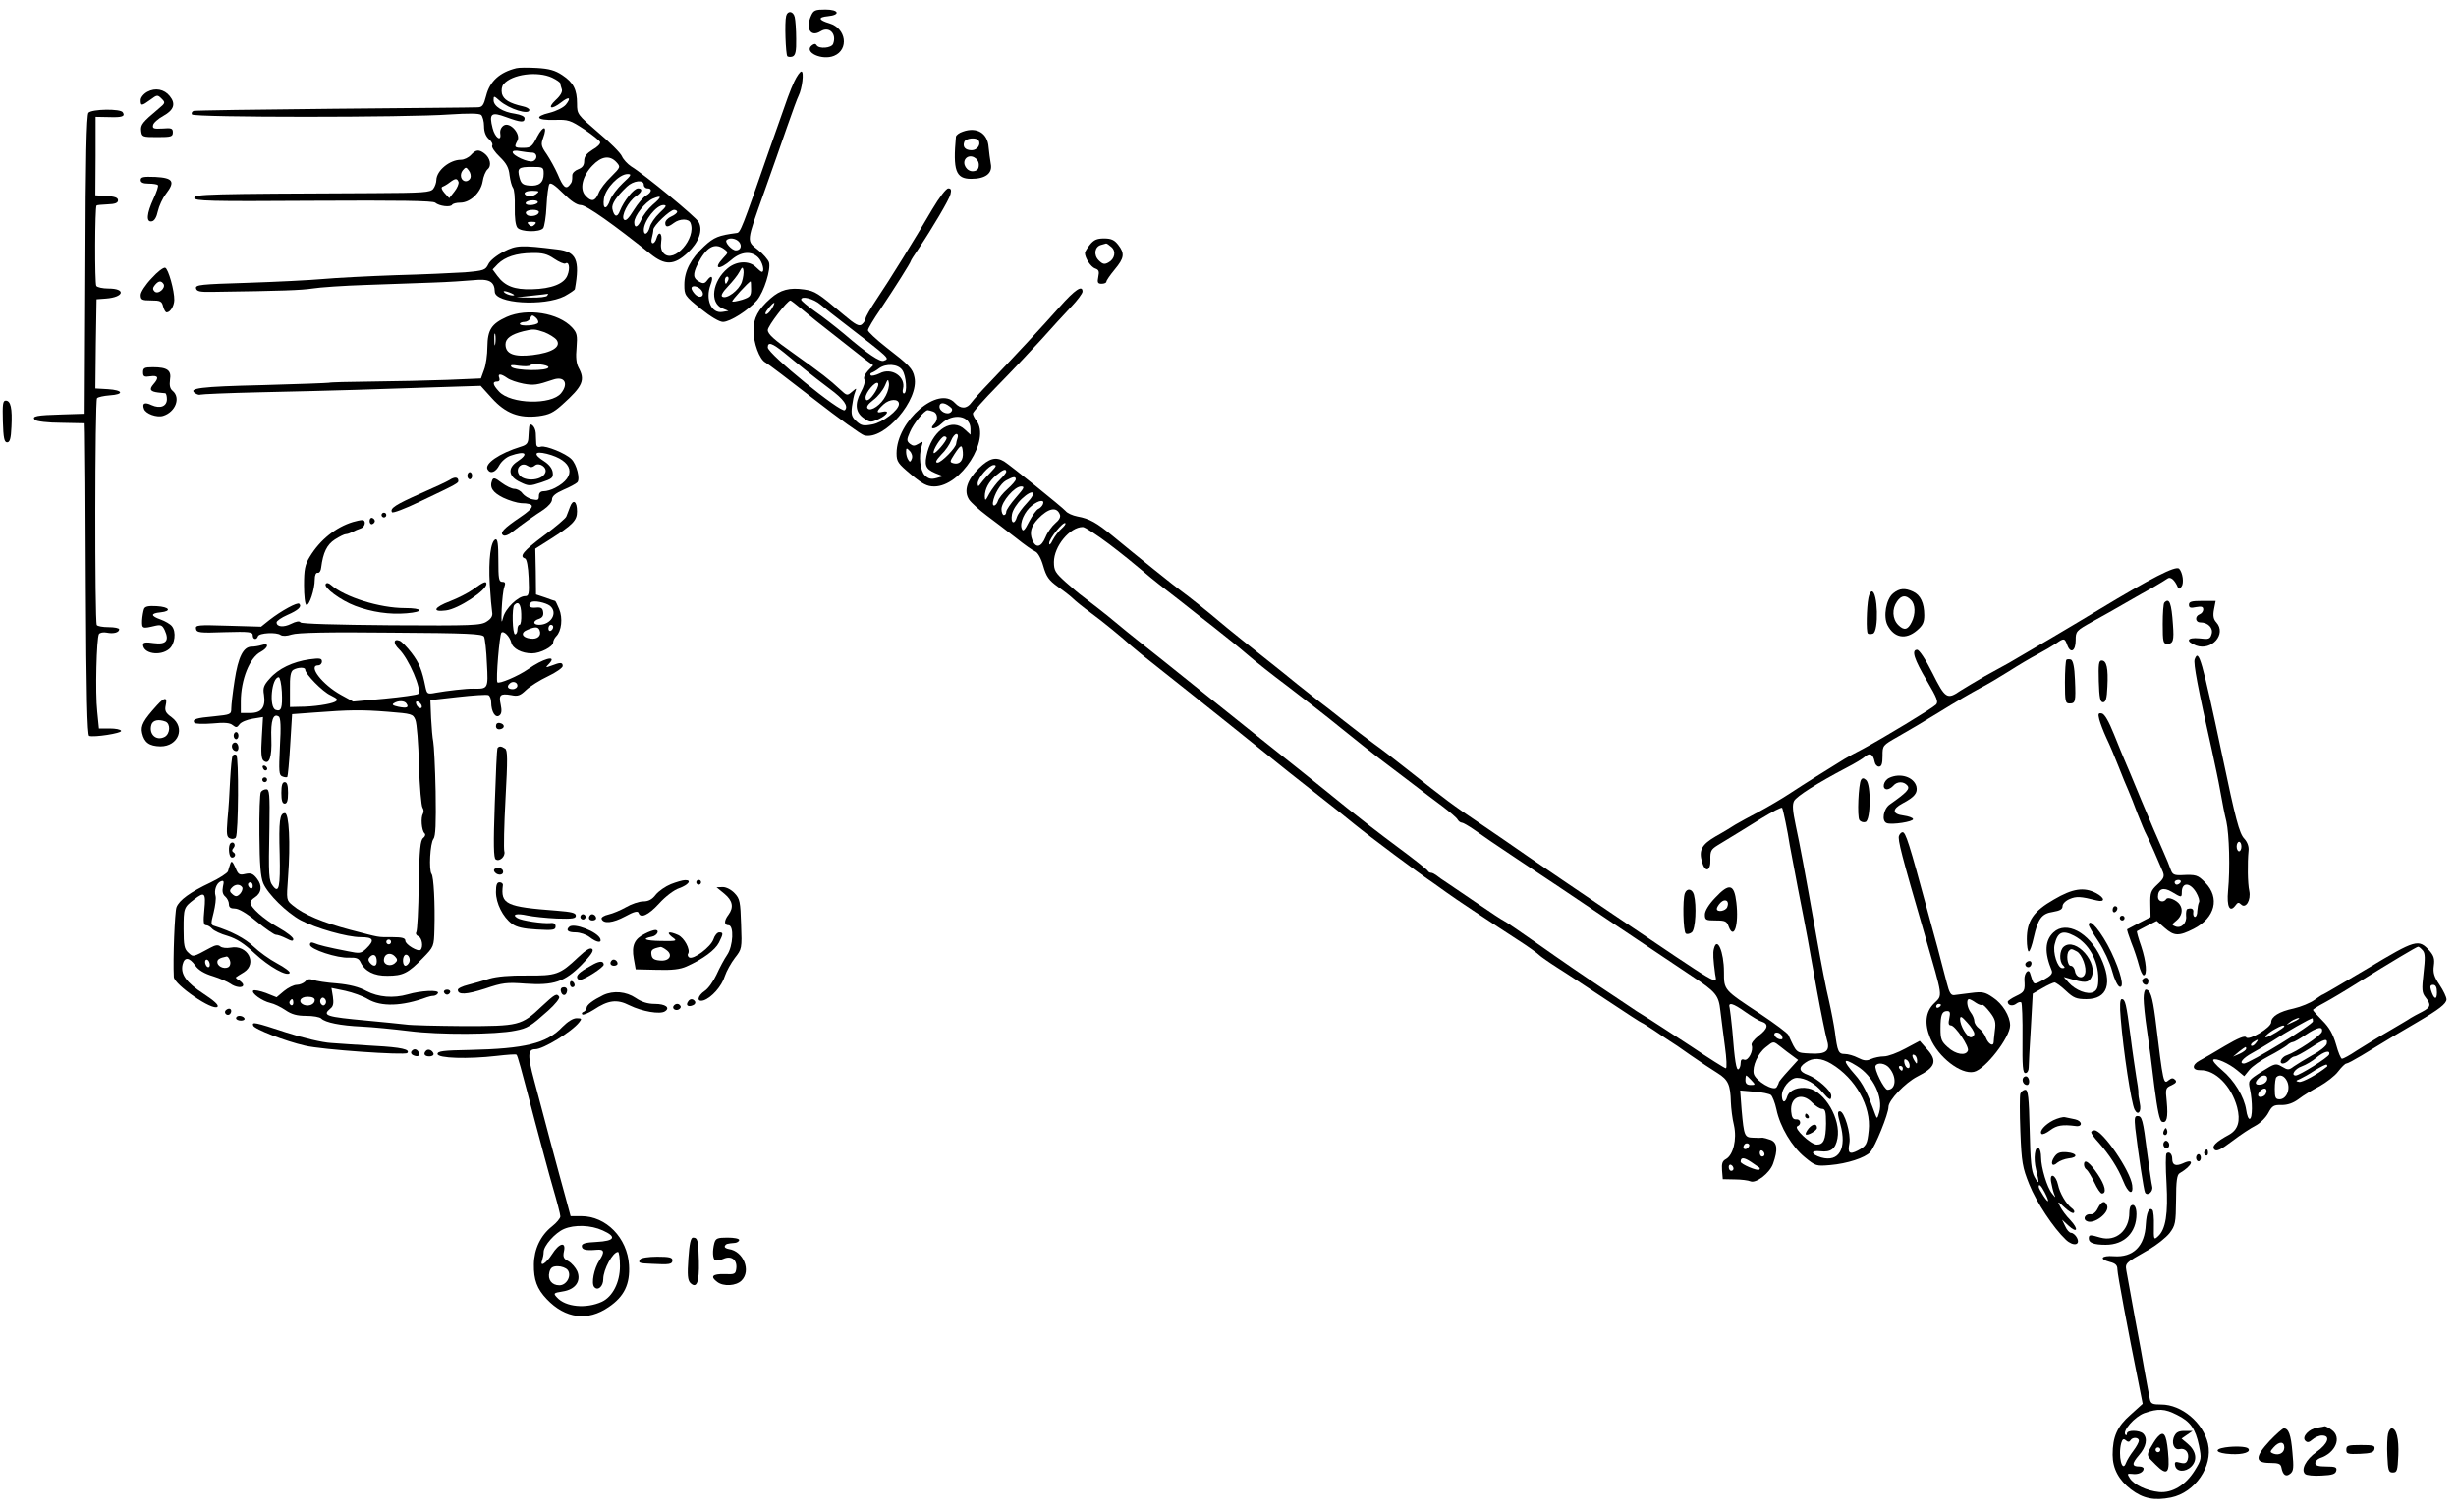 <?xml version="1.0" standalone="no"?>
<!DOCTYPE svg PUBLIC "-//W3C//DTD SVG 20010904//EN"
 "http://www.w3.org/TR/2001/REC-SVG-20010904/DTD/svg10.dtd">
<svg version="1.0" xmlns="http://www.w3.org/2000/svg"
 width="1030pt" height="634pt" viewBox="0 0 1030 634"
 preserveAspectRatio="xMidYMid meet">
<g transform="translate(0,634) scale(0.1,-0.1)"
fill="#000000" stroke="none">
<path d="M3402 6275 c-25 -55 -2 -93 40 -66 36 22 68 -11 52 -53 -7 -18 -59
-22 -69 -6 -5 8 -11 7 -21 -1 -34 -28 44 -64 94 -43 63 26 51 115 -19 136 -47
14 -50 26 -7 30 54 5 47 28 -10 28 -43 0 -50 -3 -60 -25z"/>
<path d="M3297 6273 c-7 -26 -2 -161 5 -169 4 -3 14 -4 22 -1 12 5 16 22 15
74 0 37 -3 78 -6 91 -6 26 -30 29 -36 5z"/>
<path d="M2165 6054 c-69 -17 -111 -55 -126 -115 -11 -42 -16 -49 -38 -49 -14
-1 -285 -3 -601 -6 -316 -3 -581 -7 -588 -9 -7 -3 -10 -9 -7 -15 8 -13 904
-13 1080 0 79 5 124 5 133 -2 6 -6 12 -27 12 -47 0 -24 7 -42 20 -54 12 -10
18 -22 14 -28 -3 -6 11 -27 32 -47 28 -27 38 -46 41 -77 3 -22 9 -45 14 -52 6
-6 9 -43 8 -82 -1 -45 3 -76 11 -86 15 -18 93 -20 108 -2 5 6 12 48 14 93 2
44 8 86 12 92 5 8 24 -5 57 -38 33 -33 58 -50 75 -50 23 0 140 -83 292 -205
61 -49 99 -48 156 5 47 44 65 94 46 129 -10 20 -227 199 -283 233 -15 10 -33
29 -39 43 -6 14 -51 59 -100 100 -86 74 -88 76 -88 120 0 59 -15 89 -62 120
-30 20 -55 27 -106 30 -37 2 -76 2 -87 -1z m151 -40 c19 -9 34 -20 34 -24 0
-5 3 -15 6 -24 4 -10 -5 -27 -26 -46 -37 -35 -18 -42 24 -9 33 26 43 20 19
-10 -10 -12 -40 -27 -68 -34 -67 -16 -55 -32 21 -30 57 2 66 -1 125 -40 34
-23 64 -47 66 -53 2 -7 -12 -21 -32 -32 -25 -16 -35 -28 -35 -47 0 -18 -7 -28
-25 -35 -14 -5 -25 -16 -25 -25 0 -25 -1 -29 -12 -42 -15 -18 -27 -7 -49 46
-11 25 -32 63 -46 84 -24 34 -25 42 -15 69 19 51 1 54 -25 5 -21 -42 -27 -47
-58 -47 -38 0 -40 2 -25 30 15 28 -31 80 -57 64 -11 -7 -17 -20 -15 -34 6 -37
-22 -18 -32 22 -16 62 -6 70 56 47 63 -23 78 -24 78 -5 0 8 -16 15 -40 19 -51
7 -90 31 -90 57 0 19 1 19 26 -3 39 -34 124 -61 124 -38 0 5 -12 12 -27 15
-57 13 -81 28 -88 53 -3 15 -1 31 7 40 35 42 142 56 204 27z m-85 -314 c23 0
25 -28 4 -36 -18 -7 -85 23 -85 38 0 6 12 8 31 4 17 -3 40 -6 50 -6z m354 -40
c18 -20 18 -21 -22 -61 -23 -22 -47 -53 -53 -70 -14 -34 -30 -37 -55 -9 -25
27 -13 81 29 125 38 40 73 45 101 15z m-305 -49 c0 -37 -20 -53 -61 -49 -26 2
-34 9 -40 32 -11 41 -5 46 52 46 47 0 49 -1 49 -29z m332 -39 c-23 -22 -47
-53 -53 -70 -15 -45 -33 -41 -26 6 7 43 64 102 99 102 18 0 16 -5 -20 -38z
m88 -7 c0 -8 7 -15 15 -15 22 0 18 -17 -5 -30 -12 -6 -35 -34 -52 -61 -22 -36
-34 -47 -41 -40 -14 14 18 77 50 98 26 17 30 33 9 33 -18 0 -60 -53 -76 -94
-11 -30 -25 -26 -32 9 -3 20 15 48 61 92 27 26 71 31 71 8z m-453 -40 c-11 -7
-25 -11 -33 -8 -25 10 -15 23 19 23 30 -1 31 -2 14 -15z m490 -44 c-19 -17
-40 -44 -47 -61 -14 -33 -30 -40 -30 -12 0 27 46 85 78 99 39 16 39 8 -1 -26z
m-482 9 c-3 -5 -17 -10 -31 -10 -14 0 -22 4 -19 10 3 6 17 10 31 10 14 0 22
-4 19 -10z m511 -43 c-19 -18 -38 -45 -41 -60 -8 -29 -25 -37 -25 -11 0 38 53
104 82 104 16 0 13 -6 -16 -33z m-506 4 c0 -13 -27 -21 -45 -15 -8 4 -12 10
-9 15 7 12 54 12 54 0z m580 1 c0 -5 -11 -14 -25 -20 -14 -6 -25 -18 -25 -27
0 -19 11 -19 36 0 25 19 63 19 70 0 25 -64 -69 -171 -112 -128 -11 11 -14 27
-11 50 6 36 -11 47 -20 13 -3 -11 -10 -20 -15 -20 -6 0 -8 10 -4 23 3 12 6 27
6 34 0 16 70 83 87 83 7 0 13 -4 13 -8z m-598 -54 c-9 -9 -15 -9 -24 0 -9 9
-7 12 12 12 19 0 21 -3 12 -12z"/>
<path d="M3331 5998 c-22 -50 -14 -28 -107 -293 -113 -326 -119 -340 -134
-342 -76 -10 -95 -17 -137 -56 -56 -52 -83 -104 -83 -161 0 -44 2 -47 69 -101
41 -33 78 -55 93 -55 30 0 108 50 143 91 29 35 59 130 50 159 -4 11 -24 35
-46 52 -49 39 -50 29 26 243 31 88 75 211 96 273 22 63 43 121 48 130 15 30
24 102 12 102 -6 0 -19 -19 -30 -42z m-231 -673 c13 -16 6 -35 -14 -35 -17 0
-48 35 -39 43 11 12 40 8 53 -8z m-64 -29 c19 -14 19 -15 -3 -38 -44 -47 -18
-53 34 -8 40 35 84 39 113 10 18 -18 28 -60 15 -60 -3 0 -14 9 -25 20 -28 28
-81 26 -118 -5 -65 -54 -77 -145 -23 -168 l26 -11 -25 -4 c-47 -8 -73 52 -50
114 13 33 5 44 -13 20 -11 -15 -17 -17 -35 -7 -26 14 -27 31 -6 74 36 71 71
91 110 63z m75 -139 c-12 -34 -63 -73 -82 -61 -7 4 2 20 24 43 19 20 41 47 48
61 11 21 14 22 17 7 2 -9 -1 -32 -7 -50z m-57 8 c-4 -8 -8 -15 -10 -15 -2 0
-4 7 -4 15 0 8 4 15 10 15 5 0 7 -7 4 -15z m96 -38 c0 -28 -4 -33 -37 -44 -21
-6 -40 -10 -42 -7 -4 3 69 83 77 84 1 0 2 -15 2 -33z m-210 -2 c20 -24 -2 -41
-24 -20 -9 9 -16 21 -16 26 0 14 26 10 40 -6z"/>
<path d="M618 5955 c-16 -9 -28 -24 -28 -35 0 -25 4 -25 41 2 28 21 30 21 47
4 16 -16 16 -18 -13 -42 -68 -57 -76 -67 -73 -93 3 -25 5 -26 68 -26 58 0 65
2 65 20 0 17 -6 19 -43 16 -37 -2 -43 0 -40 14 1 9 21 27 43 39 45 25 53 51
27 83 -23 29 -61 36 -94 18z"/>
<path d="M371 5867 c-8 -10 -12 -197 -13 -638 l-3 -624 -95 -3 c-107 -3 -129
-7 -113 -23 6 -6 55 -12 109 -12 l99 -2 1 -40 c1 -22 3 -316 4 -653 2 -438 6
-615 14 -618 20 -7 137 11 134 21 -2 6 -23 10 -48 10 l-45 0 -7 70 c-9 80 -3
308 7 326 4 6 19 9 33 6 29 -6 52 1 52 14 0 5 -20 9 -44 9 -25 0 -47 4 -50 9
-9 14 -8 943 1 951 4 5 28 10 53 12 62 4 57 22 -8 26 l-52 3 2 187 3 187 40 3
c76 6 84 42 10 42 -24 0 -47 5 -51 11 -7 11 -6 330 1 337 1 2 22 4 46 5 32 1
44 6 44 17 0 11 -13 16 -48 18 l-47 3 1 165 0 164 55 -1 c57 -2 70 3 59 20 -9
16 -130 14 -144 -2z"/>
<path d="M4038 5788 c-16 -5 -28 -15 -29 -21 -13 -142 -1 -177 64 -177 60 0
91 23 82 64 -3 17 -7 48 -9 69 -4 59 -50 86 -108 65z m66 -37 c11 -17 -6 -41
-29 -41 -27 0 -39 14 -31 35 6 16 51 20 60 6z m1 -102 c0 -17 -6 -25 -22 -27
-28 -4 -50 32 -33 53 18 21 55 3 55 -26z"/>
<path d="M1975 5690 c-10 -11 -29 -20 -42 -20 -47 0 -102 -45 -103 -85 0 -11
-6 -28 -13 -37 -12 -15 -41 -17 -253 -18 -695 -3 -749 -4 -749 -20 0 -13 61
-15 498 -12 364 2 502 0 512 -8 18 -15 64 -20 71 -9 3 5 18 9 34 9 42 0 86 42
94 88 3 22 13 45 21 52 18 15 11 48 -14 67 -23 17 -35 16 -56 -7z m-2 -96 c-3
-8 -12 -14 -19 -14 -21 0 -28 28 -13 46 12 14 14 14 25 -1 7 -9 10 -23 7 -31z
m-50 -17 c2 -7 -5 -25 -17 -40 l-22 -28 -20 22 c-12 14 -15 23 -8 26 6 2 20
10 30 18 24 18 31 18 37 2z"/>
<path d="M590 5585 c0 -10 10 -15 33 -15 19 0 36 -3 39 -6 4 -3 -5 -29 -18
-57 -29 -63 -32 -100 -7 -95 11 2 20 18 25 42 5 22 20 55 34 73 40 52 30 67
-44 71 -51 2 -62 0 -62 -13z"/>
<path d="M3910 5463 c-74 -127 -179 -297 -233 -377 -26 -39 -47 -75 -47 -82 0
-6 -7 -17 -15 -24 -12 -10 -26 -3 -78 41 -107 91 -119 98 -164 105 -62 9 -100
-1 -142 -38 -51 -45 -71 -82 -71 -133 0 -53 25 -122 50 -135 10 -5 102 -75
205 -155 103 -80 197 -148 210 -151 84 -21 231 150 210 244 -7 36 -22 51 -119
126 -42 33 -76 65 -76 71 0 7 24 47 53 89 57 85 127 196 127 202 0 2 13 23 29
46 64 96 131 210 137 233 5 19 2 25 -9 25 -9 0 -38 -38 -67 -87z m-468 -401
c18 -15 59 -48 91 -72 205 -158 199 -153 173 -163 -15 -6 -67 28 -166 113 -36
30 -91 73 -123 95 -31 22 -56 43 -57 48 -1 18 52 5 82 -21z m-80 -18 c23 -19
51 -42 60 -49 21 -17 159 -125 206 -162 l34 -25 -22 -23 c-13 -14 -19 -29 -15
-36 5 -7 -2 -31 -15 -54 -27 -50 -22 -87 16 -111 23 -16 28 -16 60 -1 37 18
47 38 14 30 -27 -7 -25 3 5 31 26 24 65 25 65 2 0 -26 -68 -78 -112 -86 -37
-7 -46 -5 -66 13 -20 18 -23 29 -19 62 3 22 8 49 13 60 7 19 7 19 -13 2 -20
-17 -21 -17 -50 10 -44 41 -76 66 -195 151 -81 57 -108 81 -108 98 0 17 82
124 95 124 2 0 23 -16 47 -36z m-122 7 c-11 -21 -30 -37 -30 -25 0 8 30 44 37
44 2 0 -1 -9 -7 -19z m50 -191 c23 -19 62 -51 86 -70 23 -19 70 -55 103 -80
60 -44 81 -74 64 -90 -14 -15 -323 236 -323 263 0 25 18 19 70 -23z m494 -72
c17 -24 22 -98 7 -98 -5 0 -7 9 -4 19 13 51 -48 92 -98 65 -17 -8 -34 -12 -37
-8 -4 4 -2 9 4 11 6 2 20 10 30 18 30 22 80 19 98 -7z m-69 -107 c-19 -38 -62
-68 -76 -54 -7 7 2 19 24 36 19 14 40 41 48 59 12 29 14 30 17 11 2 -12 -4
-35 -13 -52z m-44 16 c-22 -35 -41 -46 -41 -24 0 21 40 68 51 61 6 -3 1 -19
-10 -37z"/>
<path d="M4571 5314 c-12 -15 -21 -30 -21 -35 0 -21 25 -59 43 -65 15 -5 18
-12 13 -35 -5 -24 -2 -29 14 -29 11 0 20 4 20 9 0 5 16 28 35 51 40 48 43 67
14 104 -16 20 -29 26 -59 26 -30 0 -43 -6 -59 -26z m90 -10 c21 -18 14 -51
-13 -65 -16 -9 -24 -7 -40 9 -23 23 -17 58 10 65 9 3 19 5 21 6 3 0 12 -6 22
-15z"/>
<path d="M2113 5285 c-31 -16 -58 -38 -65 -53 -12 -25 -19 -27 -98 -34 -47 -3
-177 -9 -290 -12 -113 -4 -250 -11 -305 -16 -55 -5 -198 -12 -318 -16 -194 -6
-218 -8 -215 -23 3 -13 16 -16 68 -15 299 4 372 7 420 14 30 5 132 12 225 15
94 3 220 8 280 10 61 2 137 7 170 10 66 7 89 -5 90 -48 0 -50 206 -63 293 -19
23 13 43 26 43 30 22 122 6 157 -74 166 -154 19 -170 18 -224 -9z m211 -30
c21 -14 42 -23 47 -20 15 10 21 -19 9 -49 -13 -36 -67 -57 -149 -59 -74 -2
-113 13 -145 56 l-20 27 22 23 c31 30 77 45 143 46 44 1 64 -4 93 -24z m-179
-145 c13 -6 15 -9 5 -9 -8 0 -22 4 -30 9 -18 12 -2 12 25 0z m150 -10 c-3 -5
-34 -9 -68 -8 l-62 1 65 7 c36 4 66 7 68 8 2 1 0 -2 -3 -8z"/>
<path d="M636 5173 c-26 -27 -46 -58 -46 -70 0 -20 5 -23 44 -23 38 0 45 -3
50 -25 4 -14 10 -25 15 -25 15 0 31 26 32 51 1 39 -25 132 -38 136 -7 3 -33
-17 -57 -44z m50 -24 c10 -17 -23 -46 -38 -31 -8 8 -8 15 2 27 15 18 26 19 36
4z"/>
<path d="M4444 5053 c-68 -77 -183 -201 -296 -319 -32 -33 -65 -70 -74 -82
-19 -27 -45 -28 -69 -2 -69 76 -245 -75 -245 -211 0 -35 6 -43 61 -89 48 -40
67 -50 97 -50 111 0 237 196 177 276 -8 10 -15 24 -15 30 0 6 46 58 103 116
56 57 138 144 182 192 44 49 101 112 128 140 26 27 47 56 47 63 0 30 -32 8
-96 -64z m-462 -417 c13 -9 14 -16 6 -24 -14 -14 -48 2 -48 23 0 18 19 19 42
1z m-68 -22 c19 -7 21 -35 4 -52 -25 -25 4 -24 30 1 49 47 122 35 122 -21 l0
-25 -24 22 c-52 49 -129 2 -156 -92 -15 -57 -10 -73 32 -91 l33 -13 -28 -8
c-22 -6 -33 -3 -48 11 -20 20 -27 82 -14 122 7 22 6 23 -13 11 -17 -10 -23
-10 -36 0 -14 12 -14 17 0 49 15 36 61 92 75 92 4 0 14 -3 23 -6z m102 -110
c-3 -9 -6 -20 -6 -24 0 -17 -62 -80 -78 -80 -11 0 -7 9 15 33 18 17 36 44 42
60 6 15 16 27 22 27 6 0 8 -7 5 -16z m-46 -1 c0 -13 -48 -68 -54 -63 -7 8 31
70 44 70 5 0 10 -3 10 -7z m68 -59 c3 -34 -13 -53 -38 -47 -18 5 -18 6 3 39
27 41 32 42 35 8z m-214 -28 c-5 -14 -9 -15 -15 -4 -5 7 -9 22 -9 33 0 17 2
18 15 4 9 -9 13 -23 9 -33z"/>
<path d="M2125 5011 c-64 -29 -80 -54 -81 -125 0 -33 -6 -77 -14 -97 l-13 -36
-141 -6 c-78 -3 -220 -6 -316 -7 -96 -1 -177 -3 -180 -5 -3 -1 -129 -6 -280
-10 -260 -6 -315 -13 -280 -35 8 -5 17 -7 20 -5 4 2 117 7 251 10 322 7 503
13 735 21 l190 6 47 -52 c57 -63 113 -85 196 -75 44 6 61 14 99 48 87 78 97
103 68 156 -9 17 -12 44 -8 83 4 52 2 62 -19 85 -57 61 -188 82 -274 44z m132
-24 c-4 -12 -77 -17 -77 -5 0 4 9 8 19 8 10 0 22 7 25 16 5 13 9 14 21 4 9 -7
14 -17 12 -23z m26 -40 c20 -8 43 -22 51 -32 21 -29 -18 -54 -101 -64 -78 -9
-113 5 -113 45 0 25 24 42 75 55 43 10 46 10 88 -4z m-206 -49 c-2 -13 -4 -5
-4 17 -1 22 1 32 4 23 2 -10 2 -28 0 -40z m223 -98 c0 -17 -139 -15 -155 1 -7
9 1 10 32 5 23 -3 44 -2 47 2 6 10 76 3 76 -8z m-173 -45 c12 -9 43 -19 68
-24 43 -8 57 -6 125 17 47 16 66 -16 33 -57 -41 -50 -211 -46 -260 7 -27 29
-29 42 -8 42 9 0 12 6 9 15 -8 19 6 19 33 0z"/>
<path d="M600 4779 c0 -18 5 -21 30 -17 34 5 38 -6 13 -34 -18 -21 -13 -30 20
-34 12 -1 25 -3 30 -3 4 -1 7 -12 7 -25 0 -30 -28 -41 -64 -25 -29 14 -41 8
-32 -16 7 -20 53 -37 80 -29 52 16 75 76 40 105 -11 9 -14 23 -11 46 7 40 -11
53 -72 53 -35 0 -41 -3 -41 -21z"/>
<path d="M12 4573 c2 -70 6 -88 18 -88 11 0 16 15 18 65 4 78 -3 110 -24 110
-12 0 -14 -15 -12 -87z"/>
<path d="M2219 4548 c-1 -7 -2 -26 -3 -43 -1 -23 -7 -31 -31 -38 -91 -28 -155
-72 -140 -96 12 -20 34 -11 49 18 9 16 29 34 47 40 63 22 79 9 29 -24 -43 -28
-38 -64 12 -87 35 -17 40 -17 88 -1 45 15 51 19 48 42 -2 16 -15 33 -35 46
-48 30 -43 45 10 32 111 -28 128 -95 35 -143 -15 -8 -36 -14 -48 -14 -13 0
-20 -7 -20 -20 0 -17 -4 -19 -27 -14 -16 3 -34 15 -42 25 -7 11 -23 19 -34 19
-11 0 -35 12 -54 26 -27 21 -34 22 -39 10 -12 -30 2 -51 46 -73 25 -12 59 -22
75 -23 61 -1 61 -15 -2 -58 -71 -48 -89 -67 -72 -77 6 -4 23 2 37 14 37 29 90
67 132 94 20 14 35 31 35 42 0 14 14 26 48 41 26 11 52 25 58 31 13 13 -2 76
-25 98 -24 24 -106 57 -127 52 -13 -4 -19 0 -20 11 0 10 -2 30 -2 46 -2 29
-26 50 -28 24z m24 -160 c18 15 53 -8 44 -30 -14 -37 -99 -39 -113 -3 -10 25
14 46 36 33 14 -9 22 -9 33 0z"/>
<path d="M4105 4376 c-50 -50 -64 -95 -41 -131 9 -13 42 -43 74 -67 31 -23 86
-65 122 -93 36 -29 73 -55 82 -58 10 -4 24 -28 33 -60 13 -45 23 -60 62 -88
26 -18 55 -41 64 -50 9 -9 41 -35 71 -57 56 -41 137 -108 173 -141 11 -10 65
-54 120 -97 56 -44 190 -151 300 -239 183 -148 319 -256 405 -323 19 -15 69
-54 110 -88 69 -56 266 -203 334 -249 16 -11 41 -29 56 -40 30 -22 159 -108
290 -193 47 -30 90 -61 95 -67 6 -6 40 -30 76 -53 37 -23 130 -85 209 -137 78
-52 144 -95 147 -95 2 0 25 -15 51 -32 26 -18 55 -37 64 -43 9 -5 49 -32 88
-60 39 -27 90 -61 113 -75 45 -28 54 -49 56 -122 1 -25 6 -69 13 -97 13 -59
-3 -125 -34 -142 -15 -8 -18 -19 -16 -47 l3 -37 50 -1 c28 0 57 -4 66 -8 23
-10 81 34 95 74 21 59 18 89 -11 100 -14 5 -29 9 -33 9 -4 -1 -21 -1 -39 0
-37 1 -39 6 -49 117 l-6 81 58 -5 c33 -2 64 -9 71 -14 6 -5 17 -32 23 -60 15
-73 65 -157 119 -201 45 -37 48 -38 106 -33 72 6 147 31 168 54 21 23 77 161
77 190 0 28 70 101 120 127 78 39 87 66 40 117 l-29 33 -60 -32 c-33 -18 -73
-33 -90 -33 -16 0 -41 -5 -54 -11 -19 -9 -31 -7 -55 5 -17 9 -42 16 -55 16
-27 0 -31 9 -42 95 -4 28 -15 86 -25 130 -11 44 -33 159 -50 255 -56 315 -71
394 -89 478 -13 62 -15 87 -7 103 11 20 97 75 221 140 33 17 68 38 78 47 19
17 33 9 39 -23 2 -11 10 -20 18 -20 11 0 15 12 15 45 0 44 0 44 65 81 36 20
115 67 175 104 61 38 135 81 165 97 30 15 87 49 125 73 39 25 93 57 120 71 28
15 62 35 77 45 34 24 37 24 48 -7 14 -37 35 -24 35 21 0 38 2 40 70 78 39 21
102 57 140 79 39 22 90 52 115 65 25 14 51 31 59 36 13 11 31 -4 45 -37 3 -7
8 -6 15 4 11 15 5 58 -10 75 -14 14 -117 -39 -339 -173 -87 -53 -331 -197
-375 -222 -16 -9 -61 -34 -100 -55 -38 -22 -85 -50 -104 -62 -55 -38 -63 -33
-117 75 -29 58 -55 97 -64 97 -25 0 -13 -39 41 -130 43 -73 49 -89 38 -100
-16 -16 -221 -140 -305 -185 -33 -17 -68 -36 -79 -43 -65 -40 -169 -105 -225
-142 -36 -24 -96 -59 -135 -80 -38 -20 -82 -44 -97 -53 -14 -9 -51 -32 -82
-49 -60 -35 -72 -58 -58 -108 13 -46 37 -39 35 10 -1 36 3 43 30 60 63 38 103
63 184 113 46 28 84 48 87 44 4 -7 23 -97 32 -157 3 -16 18 -97 34 -180 38
-193 44 -226 80 -430 17 -93 36 -185 41 -203 16 -49 -1 -64 -70 -60 -59 3 -56
1 -91 78 -4 8 -56 47 -116 87 -156 103 -154 100 -154 177 0 85 -29 151 -42 98
-5 -17 -3 -47 5 -107 7 -46 41 -66 -439 258 -137 93 -292 198 -344 234 -52 36
-144 100 -205 141 -110 74 -141 97 -305 227 -49 39 -110 86 -137 105 -26 19
-84 63 -128 98 -44 35 -91 72 -105 82 -14 11 -54 43 -91 72 -36 29 -82 67
-103 83 -70 55 -201 160 -226 182 -37 32 -130 106 -154 123 -22 15 -191 151
-289 232 -68 56 -98 73 -148 82 -21 4 -43 14 -50 23 -14 16 -231 191 -258 208
-35 21 -63 13 -106 -29z m52 -14 c-15 -15 -34 -36 -42 -47 -12 -17 -14 -17
-15 -3 0 23 48 78 68 78 13 0 10 -6 -11 -28z m63 0 c0 -5 -12 -19 -26 -33 -14
-13 -34 -40 -45 -59 -16 -31 -18 -32 -19 -12 0 31 16 62 48 89 28 24 42 29 42
15z m40 -32 c0 -6 -16 -24 -35 -41 -19 -17 -37 -39 -40 -50 -7 -21 -24 -27
-21 -6 5 34 32 79 55 92 31 17 41 18 41 5z m1 -76 c-23 -26 -41 -53 -41 -60 0
-8 -4 -14 -10 -14 -5 0 -10 11 -10 25 0 31 55 95 82 95 17 0 13 -7 -21 -46z
m46 -23 c-19 -20 -38 -46 -42 -58 -10 -36 -28 -28 -21 10 3 18 21 46 41 65 48
45 67 30 22 -17z m67 -5 c-3 -8 -12 -17 -19 -20 -8 -3 -25 -27 -39 -53 -19
-38 -26 -44 -31 -30 -10 24 12 73 43 97 29 23 54 26 46 6z m71 -44 c4 -10 -3
-23 -19 -36 -14 -12 -33 -38 -41 -58 -18 -44 -41 -49 -56 -12 -12 32 -5 57 24
88 43 45 79 53 92 18z m7 -59 c-12 -10 -28 -31 -37 -48 -9 -19 -15 -23 -15
-13 0 19 59 92 68 84 3 -3 -5 -13 -16 -23z m200 -65 c53 -40 113 -89 135 -108
22 -19 55 -46 73 -60 18 -14 58 -45 90 -70 31 -25 94 -74 140 -110 46 -36 109
-87 139 -113 31 -27 108 -88 171 -135 63 -48 165 -127 226 -177 61 -49 131
-105 155 -123 24 -18 82 -62 129 -98 47 -36 110 -84 140 -106 30 -23 59 -47
63 -55 4 -7 12 -13 18 -13 5 0 29 -14 52 -30 23 -17 105 -73 182 -124 77 -51
257 -171 400 -268 143 -96 292 -196 330 -221 102 -67 113 -81 120 -146 4 -31
12 -98 19 -149 7 -50 9 -92 4 -92 -5 0 -71 42 -147 93 -77 50 -154 101 -172
112 -18 11 -43 27 -56 35 -12 8 -77 52 -145 97 -68 45 -186 126 -262 180 -77
54 -144 100 -150 102 -5 2 -53 33 -105 69 -53 36 -112 76 -131 89 -19 12 -40
27 -47 33 -7 5 -16 10 -22 10 -5 0 -11 4 -13 8 -1 4 -59 50 -128 101 -69 51
-163 124 -210 162 -47 38 -137 111 -201 162 -64 50 -234 187 -378 302 -144
116 -281 225 -304 243 -23 18 -62 50 -86 70 -44 37 -96 77 -139 110 -13 9 -46
37 -73 61 -43 39 -49 48 -49 84 0 66 67 147 121 147 9 0 59 -33 111 -72z
m2668 -1962 c26 -18 56 -37 68 -40 31 -10 27 -30 -13 -60 -19 -15 -32 -32 -29
-39 9 -23 -14 -67 -31 -61 -10 4 -15 0 -15 -14 0 -12 -4 -23 -9 -26 -9 -6 -16
34 -26 164 -4 41 -9 83 -11 93 -8 26 13 21 66 -17z m154 -102 c4 -11 1 -14
-11 -12 -9 2 -18 9 -21 16 -6 18 25 15 32 -4z m-6 -44 c15 -12 37 -29 50 -38
l23 -17 -40 -44 c-23 -25 -41 -47 -41 -50 0 -3 -4 -12 -9 -20 -12 -19 -88 26
-96 56 -7 31 17 85 50 111 34 27 31 27 63 2z m572 -58 c0 -15 -2 -15 -10 -2
-13 20 -13 33 0 25 6 -3 10 -14 10 -23z m-360 -13 c102 -61 168 -179 157 -280
-6 -58 -10 -65 -46 -84 -35 -18 -43 -11 -35 31 7 39 -21 134 -40 134 -11 0
-10 -11 2 -54 28 -102 -5 -161 -80 -140 -44 13 -47 31 -3 26 43 -5 63 10 71
54 15 81 -53 197 -122 210 -42 8 -80 -7 -89 -35 -8 -27 -20 -27 -22 1 -3 33
34 78 63 78 35 0 77 -24 107 -60 29 -34 37 -37 37 -15 0 21 -58 72 -97 87 -39
14 -42 31 -11 52 31 22 66 20 108 -5z m328 -2 c5 -24 -15 -21 -21 4 -3 13 -1
19 6 16 7 -2 13 -11 15 -20z m-221 -7 c69 -42 112 -132 94 -195 -8 -27 -9 -28
-16 -10 -33 92 -52 131 -86 169 -54 61 -51 73 8 36z m135 -7 c34 -38 30 -93
-6 -93 -14 0 -58 89 -50 101 9 15 40 10 56 -8z m58 -3 c0 -5 -2 -10 -4 -10 -3
0 -8 5 -11 10 -3 6 -1 10 4 10 6 0 11 -4 11 -10z m-635 -50 c18 -19 17 -20 -3
-20 -15 0 -22 6 -22 20 0 11 2 20 3 20 2 0 12 -9 22 -20z m256 -95 c13 -13 31
-25 40 -25 14 0 17 -11 17 -62 -1 -68 -10 -88 -39 -88 -25 0 -99 70 -81 77 18
7 14 31 -5 29 -13 -1 -19 8 -21 32 -6 62 45 84 89 37z m-270 -188 c-13 -13
-26 -3 -16 12 3 6 11 8 17 5 6 -4 6 -10 -1 -17z m69 -28 c0 -5 -4 -9 -10 -9
-5 0 -10 7 -10 16 0 8 5 12 10 9 6 -3 10 -10 10 -16z m-21 -56 c2 -2 2 -5 -1
-8 -7 -7 -78 23 -78 33 0 20 14 19 44 -1 17 -12 33 -23 35 -24z m-109 -4 c0
-5 -4 -9 -10 -9 -5 0 -10 7 -10 16 0 8 5 12 10 9 6 -3 10 -10 10 -16z"/>
<path d="M7570 1660 c0 -5 5 -10 11 -10 5 0 7 5 4 10 -3 6 -8 10 -11 10 -2 0
-4 -4 -4 -10z"/>
<path d="M7586 1609 c-10 -12 -15 -23 -13 -26 7 -7 47 16 47 27 0 19 -17 18
-34 -1z"/>
<path d="M1960 4345 c0 -8 5 -15 10 -15 6 0 10 7 10 15 0 8 -4 15 -10 15 -5 0
-10 -7 -10 -15z"/>
<path d="M1885 4327 c-11 -7 -65 -32 -120 -56 -106 -47 -131 -63 -121 -79 3
-5 54 14 118 45 158 75 161 77 160 88 -1 15 -16 16 -37 2z"/>
<path d="M2390 4213 c-6 -15 -12 -33 -15 -39 -2 -7 -44 -43 -94 -80 -87 -65
-105 -88 -79 -96 7 -3 13 -34 15 -81 3 -69 1 -77 -15 -77 -29 0 -83 -52 -92
-90 -7 -28 -8 -21 -6 35 2 39 6 80 11 93 6 17 4 22 -9 22 -14 0 -16 14 -16 91
0 67 -3 90 -12 87 -20 -7 -30 -85 -24 -188 3 -52 8 -105 10 -117 3 -15 -3 -27
-22 -39 -25 -17 -58 -18 -402 -16 -232 2 -376 6 -380 12 -4 7 -19 4 -39 -6
-32 -16 -61 -13 -61 6 0 6 20 20 45 31 46 20 62 35 50 47 -7 8 -75 -29 -125
-68 l-35 -28 -138 4 c-128 4 -138 3 -135 -13 3 -16 15 -18 121 -14 102 3 117
1 117 -13 0 -18 16 -22 22 -4 5 14 78 18 95 5 8 -5 25 -5 46 2 24 8 153 11
417 8 323 -2 383 -5 390 -17 4 -8 10 -59 12 -113 6 -106 5 -106 -57 -105 -27
1 -112 -9 -157 -17 -35 -7 -37 -5 -43 21 -15 75 -27 104 -59 146 -19 25 -42
48 -50 51 -26 10 -28 -11 -3 -35 41 -39 98 -172 81 -188 -5 -4 -68 -13 -141
-20 l-132 -12 -51 28 c-78 43 -141 124 -95 124 8 0 15 7 15 16 0 13 -8 15 -52
9 -70 -10 -131 -39 -167 -81 -25 -27 -29 -40 -24 -67 8 -53 -10 -77 -57 -77
l-40 0 0 48 c0 92 37 184 83 208 33 18 37 40 5 29 -13 -4 -32 -7 -43 -7 -35 0
-56 -44 -71 -141 -8 -51 -14 -104 -14 -118 0 -25 -3 -26 -71 -33 -77 -7 -93
-12 -84 -27 4 -5 36 -6 75 -3 52 5 74 3 86 -7 14 -11 18 -11 28 3 7 10 32 20
56 24 l43 7 -5 -86 c-4 -63 -2 -89 7 -97 24 -20 36 14 33 93 -3 76 8 107 31
92 8 -4 10 -43 5 -126 -5 -105 -4 -120 10 -125 9 -4 19 -5 21 -2 2 2 8 62 12
133 l8 130 95 7 c145 11 196 12 308 3 99 -8 104 -9 114 -34 6 -14 13 -100 15
-191 3 -91 10 -170 15 -177 5 -7 6 -18 2 -25 -10 -16 -6 -70 6 -82 6 -5 3 -14
-5 -20 -12 -9 -16 -47 -19 -197 -1 -102 -6 -191 -10 -198 -4 -6 0 -14 8 -17
16 -6 22 -45 10 -57 -10 -10 -64 22 -64 38 0 11 -13 15 -55 15 -65 0 -46 -3
-177 31 -113 30 -195 64 -240 102 -27 22 -27 22 -20 117 11 145 4 270 -13 270
-22 0 -26 -32 -22 -173 3 -136 -3 -166 -28 -133 -18 23 -19 41 -15 249 2 137
0 157 -13 157 -9 0 -19 -5 -23 -12 -4 -6 -7 -87 -6 -179 1 -125 5 -176 16
-203 19 -45 98 -123 157 -155 64 -34 195 -71 251 -71 55 0 61 -12 24 -48 -22
-21 -28 -21 -77 -11 -87 17 -123 26 -141 34 -12 5 -18 3 -18 -7 0 -19 115 -57
165 -54 29 1 40 -3 47 -19 18 -38 57 -58 113 -57 65 0 87 11 148 74 47 48 47
49 49 121 3 107 -3 221 -12 232 -12 16 -6 130 8 147 9 12 11 62 9 199 -2 101
-7 195 -10 209 -3 14 -7 59 -9 99 l-3 75 115 13 c63 7 121 11 128 8 6 -2 12
-16 12 -30 0 -40 18 -69 35 -55 9 7 10 21 5 45 -9 41 -2 48 44 40 28 -6 38 -2
63 22 16 15 57 41 91 57 34 16 62 36 62 43 0 16 -10 16 -46 2 -28 -10 -28 -10
-9 10 32 36 -30 18 -90 -25 -41 -29 -124 -64 -129 -55 -7 10 9 200 17 208 10
9 34 -15 41 -41 6 -26 44 -46 87 -46 35 0 89 28 89 46 0 7 6 19 13 26 22 22
28 76 12 114 -8 19 -15 34 -17 34 -2 0 -20 6 -41 14 l-39 13 -1 96 -2 96 60
38 c97 62 115 80 115 118 0 44 -17 54 -30 18z m-83 -414 c34 -29 4 -79 -46
-79 -27 0 -27 17 0 25 14 5 19 14 17 28 -2 17 -9 21 -30 19 -27 -3 -36 7 -21
22 10 10 62 -1 80 -15z m-121 -34 c1 -25 -2 -45 -7 -45 -5 0 -9 -9 -9 -20 0
-11 -4 -20 -10 -20 -11 0 -14 113 -3 123 17 18 28 3 29 -38z m134 -54 c0 -6
-4 -13 -10 -16 -5 -3 -10 1 -10 9 0 9 5 16 10 16 6 0 10 -4 10 -9z m-57 -14
c9 -23 -9 -39 -38 -35 -36 4 -44 25 -13 37 33 14 45 13 51 -2z m-983 -165 c0
-18 73 -93 107 -108 30 -15 32 -19 18 -27 -19 -10 -90 -21 -149 -21 l-40 -1 0
73 c-1 56 3 76 14 83 19 11 50 12 50 1z m-98 -93 c3 -68 -2 -85 -26 -76 -29
11 -17 137 13 137 5 0 11 -27 13 -61z m988 26 c0 -8 -9 -15 -20 -15 -20 0 -26
11 -13 23 12 13 33 7 33 -8z m-465 -76 c11 -16 1 -20 -34 -13 -23 5 -29 9 -19
15 18 12 46 11 53 -2z m63 -7 c6 -18 -15 -14 -22 4 -4 10 -1 14 6 12 6 -2 14
-10 16 -16z m-128 -992 c0 -5 -4 -10 -10 -10 -5 0 -10 5 -10 10 0 6 5 10 10
10 6 0 10 -4 10 -10z m-60 -81 c0 -22 -13 -25 -29 -6 -8 10 -7 17 1 25 15 15
28 6 28 -19z m79 17 c9 -10 8 -16 -4 -26 -17 -14 -45 -7 -45 13 0 29 30 37 49
13z m58 -20 c-4 -9 -11 -16 -17 -16 -11 0 -14 33 -3 44 11 10 26 -11 20 -28z"/>
<path d="M1600 4180 c0 -5 5 -10 10 -10 6 0 10 5 10 10 0 6 -4 10 -10 10 -5 0
-10 -4 -10 -10z"/>
<path d="M1550 4155 c0 -9 5 -15 11 -13 6 2 11 8 11 13 0 5 -5 11 -11 13 -6 2
-11 -4 -11 -13z"/>
<path d="M1480 4151 c-72 -22 -138 -75 -181 -146 -20 -33 -24 -53 -24 -119 0
-44 4 -81 10 -83 12 -4 35 65 35 107 0 18 5 29 12 28 7 -2 14 8 15 22 8 63 24
96 58 118 19 12 39 22 45 22 6 0 18 4 28 9 9 5 25 12 35 15 19 6 24 36 5 35
-7 0 -24 -4 -38 -8z"/>
<path d="M1366 3891 c-10 -15 63 -69 124 -92 69 -26 144 -37 215 -31 75 6 70
22 -7 22 -106 0 -252 46 -310 97 -10 9 -18 10 -22 4z"/>
<path d="M1985 3869 c-22 -16 -66 -38 -97 -50 -69 -26 -78 -47 -18 -39 52 6
170 84 170 111 0 14 -12 9 -55 -22z"/>
<path d="M7940 3852 c-30 -24 -43 -97 -24 -134 28 -53 76 -62 123 -22 25 21
31 34 31 64 0 51 -16 85 -47 99 -34 16 -57 14 -83 -7z m74 -28 c19 -18 20 -60
3 -93 -16 -33 -32 -36 -56 -12 -25 25 -27 68 -5 99 18 26 37 28 58 6z"/>
<path d="M7836 3833 c-8 -40 -10 -142 -3 -149 3 -4 13 -4 22 -1 25 10 20 177
-5 177 -5 0 -11 -12 -14 -27z"/>
<path d="M9077 3813 c-4 -3 -7 -44 -7 -90 0 -75 2 -83 19 -83 25 0 29 14 24
80 -6 91 -15 115 -36 93z"/>
<path d="M9180 3804 c0 -13 7 -15 30 -10 23 4 30 2 30 -10 0 -8 -7 -17 -15
-20 -21 -8 -19 -34 3 -34 32 0 55 -24 47 -49 -6 -21 -12 -23 -51 -18 -52 5
-60 -12 -14 -30 65 -24 129 48 85 97 -12 13 -15 27 -10 54 l7 36 -56 0 c-45 0
-56 -3 -56 -16z"/>
<path d="M604 3786 c-3 -9 -7 -30 -8 -48 -1 -35 1 -35 56 -22 23 5 29 2 39
-19 20 -44 6 -61 -46 -54 -33 5 -45 3 -45 -6 0 -38 71 -50 109 -19 25 20 31
73 12 96 -7 9 -28 21 -47 28 -43 15 -43 26 -1 30 49 5 38 23 -16 26 -35 2 -49
-1 -53 -12z"/>
<path d="M9204 3575 c-6 -16 13 -119 72 -380 13 -60 29 -135 34 -165 13 -71
18 -98 27 -135 12 -55 16 -198 7 -291 -6 -66 7 -93 31 -61 9 13 14 14 24 4 19
-19 42 18 34 57 -7 31 -8 116 -3 169 2 17 -5 36 -18 50 -21 22 -37 84 -92 347
-87 411 -99 451 -116 405z m196 -785 c0 -11 -4 -20 -10 -20 -5 0 -10 9 -10 20
0 11 5 20 10 20 6 0 10 -9 10 -20z"/>
<path d="M8666 3573 c-3 -4 -6 -46 -6 -95 0 -80 2 -88 19 -88 25 0 27 6 23 99
-2 54 -8 81 -17 85 -7 2 -16 2 -19 -1z"/>
<path d="M8802 3483 c2 -70 6 -88 18 -88 11 0 16 15 18 65 4 78 -3 110 -24
110 -12 0 -14 -15 -12 -87z"/>
<path d="M659 3383 c-58 -64 -70 -86 -63 -117 9 -40 30 -55 77 -56 75 0 106
78 47 122 -25 18 -30 27 -25 50 8 35 -4 36 -36 1z m35 -69 c22 -9 20 -51 -3
-64 -36 -19 -68 11 -56 51 6 19 30 24 59 13z"/>
<path d="M8804 3323 c4 -15 17 -50 30 -78 13 -27 36 -81 51 -120 15 -38 33
-83 41 -100 7 -16 25 -61 39 -99 15 -38 31 -77 36 -85 9 -16 53 -117 70 -158
7 -19 3 -28 -23 -52 -28 -26 -31 -35 -30 -83 l1 -54 -47 -24 c-26 -14 -49 -26
-51 -27 -2 -1 6 -26 17 -55 12 -29 26 -72 32 -95 6 -24 15 -43 20 -43 16 0 11
57 -10 121 -12 34 -20 63 -18 64 2 1 21 12 43 23 l40 20 33 -29 c40 -35 59
-36 122 -4 90 46 111 130 48 194 -31 32 -38 34 -100 31 -30 -1 -37 3 -44 22
-4 12 -19 50 -34 83 -15 33 -56 128 -90 210 -34 83 -66 159 -71 170 -5 11 -24
58 -43 105 -22 55 -40 86 -51 88 -15 3 -17 -1 -11 -25z m341 -683 c-3 -5 -10
-10 -16 -10 -5 0 -9 5 -9 10 0 6 7 10 16 10 8 0 12 -4 9 -10z m65 -42 c10 -17
16 -36 12 -42 -3 -6 -6 -22 -7 -36 0 -14 -4 -25 -10 -25 -5 0 -8 8 -7 18 3 15
-6 21 -25 15 -4 -2 -6 -15 -5 -29 4 -30 -21 -54 -45 -44 -16 6 -16 8 5 25 22
18 28 45 14 66 -12 19 -50 35 -57 24 -11 -17 -35 -11 -35 9 0 34 23 42 58 21
40 -24 42 -25 42 -2 0 43 34 43 60 0z"/>
<path d="M2080 3295 c0 -10 7 -15 18 -13 21 4 19 22 -2 26 -10 2 -16 -3 -16
-13z"/>
<path d="M980 3255 c0 -8 5 -15 10 -15 6 0 10 7 10 15 0 8 -4 15 -10 15 -5 0
-10 -7 -10 -15z"/>
<path d="M975 3220 c-7 -12 2 -30 16 -30 12 0 12 27 0 35 -5 3 -12 1 -16 -5z"/>
<path d="M2086 3202 c-2 -4 -7 -109 -11 -233 -6 -169 -5 -228 4 -233 17 -11
42 14 36 34 -3 10 -1 109 5 220 9 166 9 205 -2 211 -16 11 -26 11 -32 1z"/>
<path d="M976 3171 c-4 -5 -8 -51 -11 -103 -2 -51 -7 -126 -11 -165 -5 -63 -3
-74 11 -79 9 -4 20 -2 24 4 11 18 13 340 2 346 -5 4 -12 2 -15 -3z"/>
<path d="M1102 3121 c2 -7 7 -12 11 -12 12 1 9 15 -3 20 -7 2 -11 -2 -8 -8z"/>
<path d="M7923 3078 c-25 -12 -32 -48 -9 -48 7 0 19 7 26 15 16 19 44 19 59 1
12 -14 -2 -29 -73 -79 -28 -19 -36 -71 -13 -79 21 -8 112 6 110 17 -1 6 -19
12 -40 15 -48 6 -49 27 -4 51 51 27 64 44 58 71 -11 40 -68 58 -114 36z"/>
<path d="M1100 3070 c0 -5 5 -10 10 -10 6 0 10 5 10 10 0 6 -4 10 -10 10 -5 0
-10 -4 -10 -10z"/>
<path d="M7805 3070 c-11 -18 -17 -154 -7 -169 6 -8 17 -11 26 -8 22 9 23 158
2 176 -10 9 -16 9 -21 1z"/>
<path d="M1180 3015 c0 -32 4 -45 14 -45 10 0 14 13 14 45 0 32 -4 45 -14 45
-10 0 -14 -13 -14 -45z"/>
<path d="M7964 2835 c-6 -15 10 -79 108 -415 78 -271 76 -251 39 -288 -36 -35
-41 -85 -16 -145 34 -81 129 -154 183 -142 48 10 152 145 152 195 0 39 -32 91
-72 117 -33 23 -45 25 -91 19 -28 -4 -60 -7 -71 -9 -14 -2 -21 9 -32 53 -8 30
-25 96 -38 145 -14 50 -32 117 -41 150 -79 292 -93 335 -106 335 -5 0 -12 -7
-15 -15z m322 -700 c12 -8 24 -12 27 -9 3 3 17 -11 32 -30 23 -30 26 -42 21
-78 -3 -24 -5 -46 -5 -50 -2 -18 -22 -6 -32 19 -5 15 -19 33 -29 40 -11 8 -20
22 -20 31 0 9 -7 26 -15 36 -16 21 -20 56 -7 56 4 0 17 -7 28 -15z m-146 -9
c0 -3 -4 -8 -10 -11 -5 -3 -10 -1 -10 4 0 6 5 11 10 11 6 0 10 -2 10 -4z m35
-56 c-5 -22 -3 -30 7 -30 18 -1 78 -90 71 -106 -9 -23 -51 -16 -84 14 -27 24
-31 34 -31 79 0 57 6 73 28 73 12 0 14 -7 9 -30z m105 -65 c0 -8 -7 -15 -15
-15 -16 0 -45 49 -45 77 1 14 7 11 30 -15 17 -18 30 -39 30 -47z"/>
<path d="M966 2803 c-9 -10 -7 -51 3 -58 5 -3 12 -1 15 4 4 5 2 13 -4 16 -8 5
-8 11 0 20 11 13 -2 30 -14 18z"/>
<path d="M966 2718 c-3 -10 -8 -24 -10 -32 -3 -8 -36 -29 -73 -47 -85 -40
-132 -74 -143 -104 -7 -19 -15 -215 -11 -292 2 -33 164 -144 183 -125 7 7 -15
26 -59 55 -72 47 -97 82 -87 123 8 32 28 30 53 -5 13 -19 38 -34 75 -45 29 -9
62 -24 72 -31 22 -16 54 -20 54 -5 0 5 -8 13 -17 19 -10 5 -16 11 -13 13 3 2
17 12 33 21 58 37 15 117 -56 103 -16 -3 -36 -1 -43 5 -9 8 -21 6 -41 -5 -76
-41 -72 -40 -93 -21 -17 15 -20 31 -20 99 0 88 1 91 44 124 44 34 50 29 43
-43 -5 -51 -3 -65 7 -65 8 0 19 -7 26 -15 7 -8 36 -22 65 -30 38 -12 68 -31
113 -73 60 -56 137 -99 147 -82 3 5 -21 23 -53 40 -32 17 -76 49 -99 71 -36
34 -91 63 -164 86 -15 4 -15 10 -3 56 7 29 11 60 8 70 -7 23 4 54 22 61 13 5
14 0 9 -22 -4 -20 -1 -33 10 -42 8 -7 15 -21 15 -31 0 -14 7 -19 25 -19 16 0
50 -20 92 -55 37 -30 73 -55 80 -55 8 0 27 -7 43 -15 23 -12 30 -13 30 -3 0 7
-28 29 -62 48 -62 35 -118 85 -118 105 0 6 8 15 19 22 28 18 32 49 9 78 -16
21 -26 25 -49 20 -25 -6 -30 -3 -42 27 -12 26 -16 30 -21 16z m94 -94 c0 -8
-4 -12 -10 -9 -5 3 -10 10 -10 16 0 5 5 9 10 9 6 0 10 -7 10 -16z m-44 -5 c3
-6 -1 -18 -9 -27 -13 -13 -19 -13 -32 -2 -12 10 -13 16 -4 26 14 17 35 18 45
3z m-52 -306 c4 -9 2 -21 -3 -26 -13 -13 -45 -4 -49 15 -3 14 8 21 39 27 4 0
10 -7 13 -16z m-84 -19 c0 -8 -4 -12 -10 -9 -5 3 -10 13 -10 21 0 8 5 12 10 9
6 -3 10 -13 10 -21z"/>
<path d="M2072 2688 c7 -19 38 -22 38 -4 0 10 -9 16 -21 16 -12 0 -19 -5 -17
-12z"/>
<path d="M2813 2632 c-22 -9 -51 -29 -63 -44 -15 -20 -31 -28 -52 -28 -17 0
-50 -11 -72 -24 -23 -13 -56 -27 -74 -31 -18 -4 -31 -12 -29 -18 7 -22 47 -18
99 10 36 20 53 24 56 15 8 -25 41 -10 86 39 27 30 63 57 84 64 39 14 55 35 25
34 -10 0 -37 -8 -60 -17z"/>
<path d="M2920 2640 c0 -5 5 -10 10 -10 6 0 10 5 10 10 0 6 -4 10 -10 10 -5 0
-10 -4 -10 -10z"/>
<path d="M2080 2599 c0 -47 29 -105 67 -133 19 -14 48 -21 105 -24 68 -4 78
-2 78 13 0 11 -7 16 -22 14 -31 -3 -121 10 -138 21 -25 15 -4 21 41 11 24 -5
80 -11 124 -13 66 -2 80 0 80 12 0 12 -18 16 -80 21 -214 16 -236 27 -226 107
1 6 -5 12 -14 12 -11 0 -15 -11 -15 -41z"/>
<path d="M3038 2592 c35 -29 40 -57 17 -88 -19 -25 -19 -44 0 -44 24 0 20 -88
-6 -125 -11 -16 -31 -53 -44 -82 -13 -28 -35 -59 -49 -68 -32 -22 -36 -49 -5
-40 33 11 76 59 89 102 7 21 26 55 42 76 29 37 30 39 26 141 -3 94 -5 107 -27
130 -14 15 -35 26 -50 26 l-26 -1 33 -27z"/>
<path d="M7193 2575 c-27 -28 -43 -55 -43 -70 0 -23 4 -25 45 -25 40 0 47 -3
55 -26 22 -58 43 8 32 101 -9 79 -30 83 -89 20z m51 -38 c-6 -18 -44 -24 -44
-8 0 5 7 17 16 26 19 19 38 7 28 -18z"/>
<path d="M7066 2594 c-10 -26 -7 -162 4 -169 6 -4 17 -1 25 5 16 13 21 112 9
158 -7 25 -29 29 -38 6z"/>
<path d="M8614 2568 c-86 -49 -114 -90 -114 -167 0 -28 4 -51 8 -51 5 0 14 26
21 58 18 79 33 101 81 108 29 5 40 11 40 24 0 10 13 23 30 30 28 12 46 11 113
-6 37 -9 35 11 -3 31 -50 26 -98 19 -176 -27z"/>
<path d="M8860 2524 c0 -8 5 -12 10 -9 6 3 10 10 10 16 0 5 -4 9 -10 9 -5 0
-10 -7 -10 -16z"/>
<path d="M2436 2501 c-4 -5 -2 -12 3 -15 5 -4 12 -2 15 3 4 5 2 12 -3 15 -5 4
-12 2 -15 -3z"/>
<path d="M2476 2503 c-11 -11 -6 -23 9 -23 8 0 15 4 15 9 0 13 -16 22 -24 14z"/>
<path d="M8890 2490 c0 -5 5 -10 10 -10 6 0 10 5 10 10 0 6 -4 10 -10 10 -5 0
-10 -4 -10 -10z"/>
<path d="M8760 2461 c0 -5 18 -36 41 -70 22 -33 48 -89 57 -123 9 -34 23 -63
31 -66 22 -7 5 62 -35 146 -41 85 -94 148 -94 113z"/>
<path d="M2387 2453 c-15 -14 -5 -23 27 -23 18 0 45 -9 59 -20 28 -22 51 -26
45 -8 -10 30 -112 70 -131 51z"/>
<path d="M8612 2430 c-36 -34 -39 -84 -7 -161 4 -12 -5 -22 -35 -38 -44 -23
-40 -24 -56 27 -7 23 -25 1 -24 -26 3 -47 1 -52 -35 -69 -19 -9 -35 -20 -35
-24 0 -16 21 -20 36 -8 8 6 17 9 21 5 3 -3 6 -71 5 -151 -1 -116 1 -145 12
-145 8 0 14 10 14 23 0 12 4 87 9 166 l8 144 40 23 c22 13 45 23 51 24 6 0 28
-16 48 -35 32 -30 44 -35 86 -35 89 0 111 66 60 175 -49 105 -144 155 -198
105z m86 -14 c62 -32 102 -104 102 -180 0 -35 -5 -48 -20 -56 -24 -13 -76 7
-105 40 l-20 23 25 -7 c63 -19 78 -18 90 4 33 61 -65 172 -115 130 -18 -15
-20 -61 -3 -78 9 -9 9 -12 -3 -12 -20 0 -41 66 -32 100 12 51 33 61 81 36z
m12 -66 c22 -12 43 -70 34 -94 -9 -24 -38 -16 -42 12 -2 12 -10 22 -18 22 -14
0 -20 50 -7 63 8 9 11 9 33 -3z"/>
<path d="M2704 2424 c-43 -21 -56 -49 -46 -104 l8 -45 88 -2 c65 -2 98 2 125
14 71 32 120 69 136 100 19 38 19 43 1 43 -8 0 -19 -13 -24 -29 -11 -32 -84
-87 -102 -76 -5 3 -8 11 -4 16 10 17 -16 66 -42 78 -38 17 -52 13 -26 -8 24
-17 23 -18 -46 -17 -66 1 -84 9 -38 18 22 4 34 28 14 28 -7 0 -27 -7 -44 -16z
m91 -68 c29 -21 12 -48 -27 -44 -25 2 -34 8 -36 25 -3 19 3 25 39 32 3 0 14
-5 24 -13z"/>
<path d="M9931 2280 c-101 -60 -186 -110 -188 -110 -3 0 -19 -11 -36 -23 -18
-13 -57 -29 -87 -36 -62 -13 -95 -34 -95 -58 0 -22 -95 -79 -105 -63 -5 8 -33
-3 -89 -36 -45 -27 -93 -55 -107 -62 -33 -18 -31 -41 4 -40 62 2 130 -66 154
-155 15 -58 4 -94 -33 -115 -57 -31 -75 -49 -62 -63 9 -9 26 -1 75 36 34 26
78 55 98 65 19 10 43 34 53 53 16 30 23 34 56 33 25 0 48 8 71 25 19 15 59 39
88 54 28 16 64 43 78 62 14 18 29 33 34 33 5 0 33 15 63 33 103 63 183 111
237 142 87 51 120 76 120 94 0 10 -13 37 -29 61 -23 34 -28 51 -24 80 4 29 0
42 -18 63 -46 51 -58 47 -258 -73z m230 74 c10 -12 10 -33 3 -94 -8 -70 -7
-83 8 -102 25 -32 22 -42 -14 -61 -18 -9 -40 -21 -48 -26 -8 -6 -51 -31 -95
-57 -44 -25 -103 -62 -132 -80 -28 -19 -56 -34 -61 -34 -5 0 -16 27 -25 60
-13 44 -28 71 -57 100 -22 22 -40 42 -40 45 0 2 21 16 48 30 26 14 90 52 142
85 138 86 244 149 251 150 4 0 12 -7 20 -16z m59 -176 c0 -34 -13 -29 -25 10
-5 16 -2 22 9 22 11 0 16 -10 16 -32z m-581 -112 c-2 -2 -15 -9 -29 -15 -24
-11 -24 -11 -6 3 16 13 49 24 35 12z m61 -9 c0 -14 -267 -177 -289 -177 -23 0
-6 22 34 44 22 12 59 34 83 49 56 37 162 97 170 97 1 0 2 -6 2 -13z m-120 -21
c0 -6 -66 -46 -76 -46 -11 0 10 20 38 35 25 14 38 18 38 11z m158 -22 c-3 -16
-108 -86 -147 -99 -23 -7 -36 -35 -17 -35 7 0 19 7 26 15 7 8 18 15 24 15 6 0
35 16 65 35 59 39 74 43 69 18 -2 -9 -28 -31 -59 -47 -30 -17 -66 -39 -79 -48
-21 -16 -25 -16 -50 -1 -26 15 -29 14 -85 -21 -57 -37 -57 -37 -49 -74 11 -52
11 -121 -1 -124 -5 -2 -12 15 -15 38 -8 54 -50 124 -102 167 -24 20 -40 39
-36 43 10 9 65 -15 100 -44 l30 -25 21 26 c12 15 49 41 82 58 33 17 67 38 76
45 8 8 20 14 25 14 5 0 29 14 53 30 49 33 74 38 69 14z m-278 -49 c-7 -9 -15
-13 -19 -10 -3 3 1 10 9 15 21 14 24 12 10 -5z m-40 -23 c0 -5 -12 -14 -27
-21 l-28 -12 25 21 c29 22 30 23 30 12z m348 -24 c-4 -13 -125 -88 -140 -88
-22 0 -4 28 25 38 17 6 46 23 62 37 32 26 59 33 53 13z m-9 -51 c-39 -32 -104
-67 -117 -64 -15 3 -15 5 3 12 11 5 40 21 64 37 25 15 47 26 49 23 3 -3 3 -7
1 -8z m-251 -54 c-2 -10 -13 -19 -26 -21 -24 -4 -29 7 -10 26 18 18 40 15 36
-5z m84 -8 c15 -33 -3 -75 -32 -75 -17 0 -20 7 -20 43 0 24 3 47 7 50 14 14
34 6 45 -18z m-89 -50 c-5 -16 -33 -21 -33 -7 0 13 22 32 31 26 5 -2 6 -11 2
-19z"/>
<path d="M2424 2325 c-76 -72 -91 -77 -215 -76 -71 1 -125 -4 -156 -13 -27 -9
-67 -20 -90 -26 -24 -6 -43 -15 -43 -21 0 -22 36 -20 114 5 74 25 91 27 170
21 118 -8 164 7 236 80 38 39 51 58 44 65 -8 8 -25 -2 -60 -35z"/>
<path d="M2566 2313 c-11 -11 -6 -23 9 -23 8 0 15 4 15 9 0 13 -16 22 -24 14z"/>
<path d="M2490 2297 c-50 -27 -70 -42 -70 -54 0 -7 6 -13 13 -12 19 1 100 53
99 64 -1 15 -15 16 -42 2z"/>
<path d="M8495 2301 c-6 -11 9 -23 19 -14 9 9 7 23 -3 23 -6 0 -12 -4 -16 -9z"/>
<path d="M1280 2224 c-7 -7 -23 -14 -35 -14 -13 0 -37 -12 -54 -26 l-31 -26
-45 18 c-25 9 -49 14 -53 10 -10 -10 37 -44 72 -52 15 -3 44 -17 63 -30 26
-18 49 -24 87 -24 29 0 57 -5 63 -11 17 -17 81 -30 170 -34 44 -2 134 -11 200
-19 125 -16 363 -15 444 2 52 10 64 18 138 84 29 26 50 52 46 58 -10 16 -17
12 -74 -41 -84 -80 -95 -82 -326 -82 -110 1 -220 3 -245 7 -25 3 -97 10 -160
16 -174 16 -190 21 -154 51 12 9 14 23 10 50 l-6 36 58 -12 c31 -7 74 -22 95
-35 56 -33 144 -30 247 8 8 3 21 6 29 6 8 1 16 6 18 12 5 14 -73 10 -127 -6
-60 -17 -123 -12 -173 14 -31 17 -70 27 -124 32 -43 3 -88 10 -100 15 -15 5
-25 3 -33 -7z m40 -78 c0 -17 -24 -28 -45 -20 -27 11 -17 34 15 34 19 0 30 -5
30 -14z m45 -16 c-5 -8 -11 -8 -17 -2 -6 6 -7 16 -3 22 5 8 11 8 17 2 6 -6 7
-16 3 -22z m-135 4 c0 -8 -5 -12 -10 -9 -6 4 -8 11 -5 16 9 14 15 11 15 -7z"/>
<path d="M8987 2234 c-8 -8 1 -24 14 -24 5 0 9 7 9 15 0 15 -12 20 -23 9z"/>
<path d="M2390 2216 c0 -9 5 -16 10 -16 6 0 10 4 10 9 0 6 -4 13 -10 16 -5 3
-10 -1 -10 -9z"/>
<path d="M2352 2184 c4 -21 22 -23 26 -1 2 10 -3 17 -13 17 -10 0 -15 -6 -13
-16z"/>
<path d="M1862 2179 c2 -6 8 -10 13 -10 5 0 11 4 13 10 2 6 -4 11 -13 11 -9 0
-15 -5 -13 -11z"/>
<path d="M8990 2153 c0 -21 6 -81 14 -133 8 -52 22 -159 31 -237 13 -99 22
-144 32 -147 20 -8 26 18 20 83 -6 56 -5 59 20 70 19 9 23 15 15 23 -8 8 -15
8 -26 -1 -23 -19 -23 -22 -57 259 -12 91 -21 120 -40 120 -5 0 -9 -17 -9 -37z"/>
<path d="M2530 2167 c-43 -21 -70 -41 -70 -54 0 -6 -6 -13 -12 -16 -7 -2 -10
-7 -6 -11 3 -4 25 5 47 19 62 41 98 46 151 19 53 -26 129 -39 149 -25 23 15 2
31 -43 31 -30 0 -55 8 -80 25 -40 27 -93 32 -136 12z"/>
<path d="M2885 2139 c-10 -15 1 -23 20 -15 9 3 13 10 10 16 -8 13 -22 13 -30
-1z"/>
<path d="M8894 2068 c11 -137 44 -353 58 -381 14 -28 30 -9 22 26 -4 18 -7 39
-6 47 0 8 -4 38 -9 65 -4 28 -16 104 -24 170 -18 138 -22 155 -37 155 -7 0 -9
-26 -4 -82z"/>
<path d="M2827 2124 c-11 -11 3 -24 18 -18 8 4 12 10 9 15 -6 11 -18 12 -27 3z"/>
<path d="M945 2101 c-6 -11 9 -23 19 -14 9 9 7 23 -3 23 -6 0 -12 -4 -16 -9z"/>
<path d="M990 2070 c0 -5 9 -10 21 -10 11 0 17 5 14 10 -3 6 -13 10 -21 10 -8
0 -14 -4 -14 -10z"/>
<path d="M2359 2034 c-66 -70 -158 -92 -389 -97 -111 -2 -135 -5 -135 -17 0
-18 128 -22 248 -8 44 5 81 8 83 5 5 -5 16 -44 78 -282 25 -93 58 -218 75
-276 17 -58 31 -112 31 -120 0 -8 -16 -27 -35 -42 -48 -38 -75 -95 -76 -159
-1 -65 13 -103 54 -146 78 -82 172 -94 260 -33 65 44 90 96 85 176 -7 114 -96
205 -200 205 l-45 0 -21 78 c-12 42 -40 147 -63 232 -22 85 -54 202 -69 260
-28 104 -27 130 5 130 33 0 153 73 184 113 12 15 11 17 -11 17 -15 0 -37 -14
-59 -36z m169 -854 c60 -27 50 -44 -26 -48 -46 -2 -62 -7 -62 -17 0 -16 16
-20 63 -16 31 3 34 -9 11 -44 -23 -35 -35 -97 -22 -112 15 -18 38 2 38 33 0
40 40 114 62 114 4 0 8 -27 8 -60 0 -68 -31 -128 -76 -149 -66 -30 -152 -22
-188 18 -16 17 -15 19 23 25 54 8 79 43 62 85 -7 15 -23 34 -37 42 -20 10 -24
18 -19 41 10 43 -20 36 -50 -12 -25 -39 -53 -56 -41 -24 3 9 6 24 6 34 0 26
48 80 85 96 44 19 113 17 163 -6z m-148 -165 c19 -23 -3 -65 -34 -65 -32 0
-50 24 -42 55 5 19 13 25 35 25 16 0 34 -7 41 -15z"/>
<path d="M1062 2039 c5 -15 134 -65 217 -84 69 -17 418 -41 429 -31 14 15 -25
24 -136 30 -65 4 -146 9 -182 12 -38 2 -118 21 -189 44 -134 44 -145 46 -139
29z"/>
<path d="M1725 1930 c-3 -6 1 -13 10 -16 19 -8 30 0 20 15 -8 14 -22 14 -30 1z"/>
<path d="M1787 1934 c-13 -13 -7 -24 14 -24 11 0 19 5 17 12 -5 14 -22 21 -31
12z"/>
<path d="M8485 1820 c-7 -12 2 -30 16 -30 12 0 12 27 0 35 -5 3 -12 1 -16 -5z"/>
<path d="M8473 1754 c-3 -9 -3 -81 0 -159 5 -130 9 -151 37 -221 30 -75 102
-184 154 -233 31 -29 63 -23 46 9 -6 11 -17 20 -24 20 -7 0 -18 12 -25 28
l-13 27 26 -24 c38 -35 45 -17 9 22 -17 17 -36 43 -43 57 -12 24 -11 24 19 -4
17 -16 34 -26 38 -22 5 4 1 13 -8 19 -24 18 -51 64 -58 99 -9 41 -36 53 -29
12 3 -16 8 -38 12 -49 8 -20 8 -20 -8 0 -21 25 -46 109 -46 151 0 18 -4 36
-10 39 -16 10 -23 -43 -11 -90 15 -59 13 -66 -7 -30 -13 24 -17 64 -20 198 -3
136 -7 167 -18 167 -8 0 -17 -7 -21 -16z m102 -414 c21 -41 19 -51 -5 -15 -11
17 -20 33 -20 38 0 15 10 6 25 -23z"/>
<path d="M8611 1642 c-35 -18 -60 -46 -49 -57 4 -4 20 3 37 16 27 20 51 24
105 17 31 -5 30 21 -1 28 -15 3 -35 7 -43 9 -8 2 -30 -4 -49 -13z"/>
<path d="M8955 1608 c13 -109 36 -262 41 -269 10 -17 35 4 30 25 -3 11 -12 75
-21 141 -18 142 -22 155 -41 155 -12 0 -13 -10 -9 -52z"/>
<path d="M9076 1601 c-4 -7 -5 -15 -2 -18 9 -9 19 4 14 18 -4 11 -6 11 -12 0z"/>
<path d="M8770 1591 c0 -4 14 -24 31 -42 46 -52 81 -106 104 -163 20 -51 43
-61 37 -16 -8 61 -124 230 -158 230 -8 0 -14 -4 -14 -9z"/>
<path d="M9075 1550 c-4 -6 -3 -16 3 -22 6 -6 12 -6 17 2 4 6 3 16 -3 22 -6 6
-12 6 -17 -2z"/>
<path d="M9245 1511 c-3 -5 -1 -12 5 -16 5 -3 10 1 10 9 0 18 -6 21 -15 7z"/>
<path d="M8616 1489 c-19 -27 -10 -46 12 -25 10 8 31 16 47 18 42 4 37 22 -7
26 -28 2 -40 -2 -52 -19z"/>
<path d="M9086 1503 c-4 -4 -4 -60 0 -125 7 -127 -3 -194 -36 -223 -17 -16
-18 -13 -17 44 1 33 -2 63 -6 67 -14 14 -25 -11 -28 -61 -4 -91 -53 -139 -134
-133 -52 4 -64 -12 -17 -24 24 -6 32 -14 32 -31 0 -20 44 -255 89 -478 l17
-86 -51 -46 c-56 -49 -75 -92 -75 -168 0 -58 26 -106 77 -145 51 -39 98 -48
168 -34 101 21 176 131 155 225 -20 89 -111 165 -196 165 -37 0 -44 3 -48 23
-3 12 -11 60 -20 107 -8 47 -26 148 -41 225 -14 77 -29 162 -34 188 -9 54 -19
43 93 108 32 19 70 49 85 68 24 32 26 42 27 139 0 79 4 106 15 112 55 32 66
66 13 41 -30 -13 -44 -7 -44 19 0 21 -13 33 -24 23z m43 -1096 c57 -28 78 -58
93 -129 11 -55 11 -58 -18 -105 -38 -61 -94 -95 -149 -90 -52 5 -106 31 -123
58 -12 19 -11 20 10 18 25 -4 48 7 48 22 0 5 -8 9 -18 9 -32 0 -32 12 -2 47
31 35 38 71 18 91 -15 15 -68 16 -68 0 0 -6 -3 -9 -6 -5 -15 15 38 76 79 91
58 20 85 19 136 -7z m-194 -107 c8 14 35 13 35 -2 0 -6 -10 -25 -23 -42 -13
-17 -27 -40 -31 -51 -16 -44 -34 30 -20 83 5 17 10 20 19 12 9 -8 15 -8 20 0z"/>
<path d="M9120 320 c-16 -29 -3 -63 21 -57 24 6 42 -16 34 -43 -5 -16 -12 -19
-32 -14 -21 6 -24 3 -21 -12 5 -27 43 -29 68 -4 27 27 20 66 -16 96 l-25 21
23 16 23 16 -32 0 c-23 1 -36 -5 -43 -19z"/>
<path d="M9048 313 c-9 -10 -22 -32 -31 -48 -15 -29 -14 -31 23 -67 50 -50 61
-37 52 56 -7 73 -18 88 -44 59z m12 -53 c0 -5 -4 -10 -10 -10 -5 0 -10 5 -10
10 0 6 5 10 10 10 6 0 10 -4 10 -10z"/>
<path d="M9210 1485 c0 -8 5 -15 10 -15 6 0 10 7 10 15 0 8 -4 15 -10 15 -5 0
-10 -7 -10 -15z"/>
<path d="M8740 1456 c0 -8 5 -18 11 -21 5 -4 20 -28 32 -53 12 -26 26 -47 32
-47 21 0 14 34 -17 80 -34 51 -58 68 -58 41z"/>
<path d="M8798 1273 c-8 -17 -21 -27 -30 -25 -21 3 -35 -18 -18 -28 29 -18 98
34 87 64 -9 24 -24 19 -39 -11z"/>
<path d="M8936 1283 c-3 -3 -6 -16 -6 -28 0 -75 -56 -123 -121 -105 -44 13
-49 13 -49 -4 0 -18 22 -26 71 -26 78 0 129 51 129 129 0 30 -11 46 -24 34z"/>
<path d="M2887 1063 c-5 -70 -3 -91 8 -103 27 -26 38 2 36 91 -2 88 -5 99 -25
99 -9 0 -15 -26 -19 -87z"/>
<path d="M2996 1128 c-9 -34 -7 -66 3 -73 5 -3 21 0 35 6 33 15 58 -4 54 -40
-3 -24 -6 -26 -50 -24 -50 1 -61 -10 -30 -33 26 -20 79 -17 102 6 41 41 8 123
-53 132 -12 2 -20 7 -17 13 5 9 8 10 43 13 9 1 17 7 17 12 0 6 -22 10 -49 10
-42 0 -49 -3 -55 -22z"/>
<path d="M2685 1059 c-10 -15 -6 -17 50 -19 73 -4 85 -2 85 15 0 12 -14 15
-64 15 -36 0 -68 -5 -71 -11z"/>
<path d="M9719 353 c-36 -5 -67 -39 -51 -55 9 -9 16 -7 30 5 10 9 28 17 40 17
37 0 26 -34 -23 -69 -45 -32 -66 -74 -48 -92 6 -6 37 -9 69 -7 47 2 59 7 62
21 3 14 -4 17 -42 17 -33 0 -46 4 -46 14 0 8 9 17 19 21 66 21 94 88 49 119
-12 9 -25 15 -28 15 -3 -1 -17 -4 -31 -6z"/>
<path d="M9519 298 c-63 -68 -63 -93 1 -93 37 0 45 -4 48 -20 6 -31 19 -40 37
-25 14 11 15 26 9 89 -6 74 -16 101 -36 101 -5 0 -32 -24 -59 -52z m61 -28 c0
-23 -22 -35 -46 -26 -15 6 -15 8 1 26 23 26 45 26 45 0z"/>
<path d="M10015 327 c-3 -12 -5 -54 -3 -92 3 -62 5 -70 23 -70 18 0 20 8 23
72 3 70 -8 113 -28 113 -5 0 -12 -10 -15 -23z"/>
<path d="M9332 270 c-52 -8 -38 -25 24 -28 52 -3 87 9 72 24 -9 8 -56 10 -96
4z"/>
<path d="M9840 260 c0 -17 6 -19 57 -17 46 2 58 6 61 20 3 15 -5 17 -57 17
-54 0 -61 -2 -61 -20z"/>
</g>
</svg>
